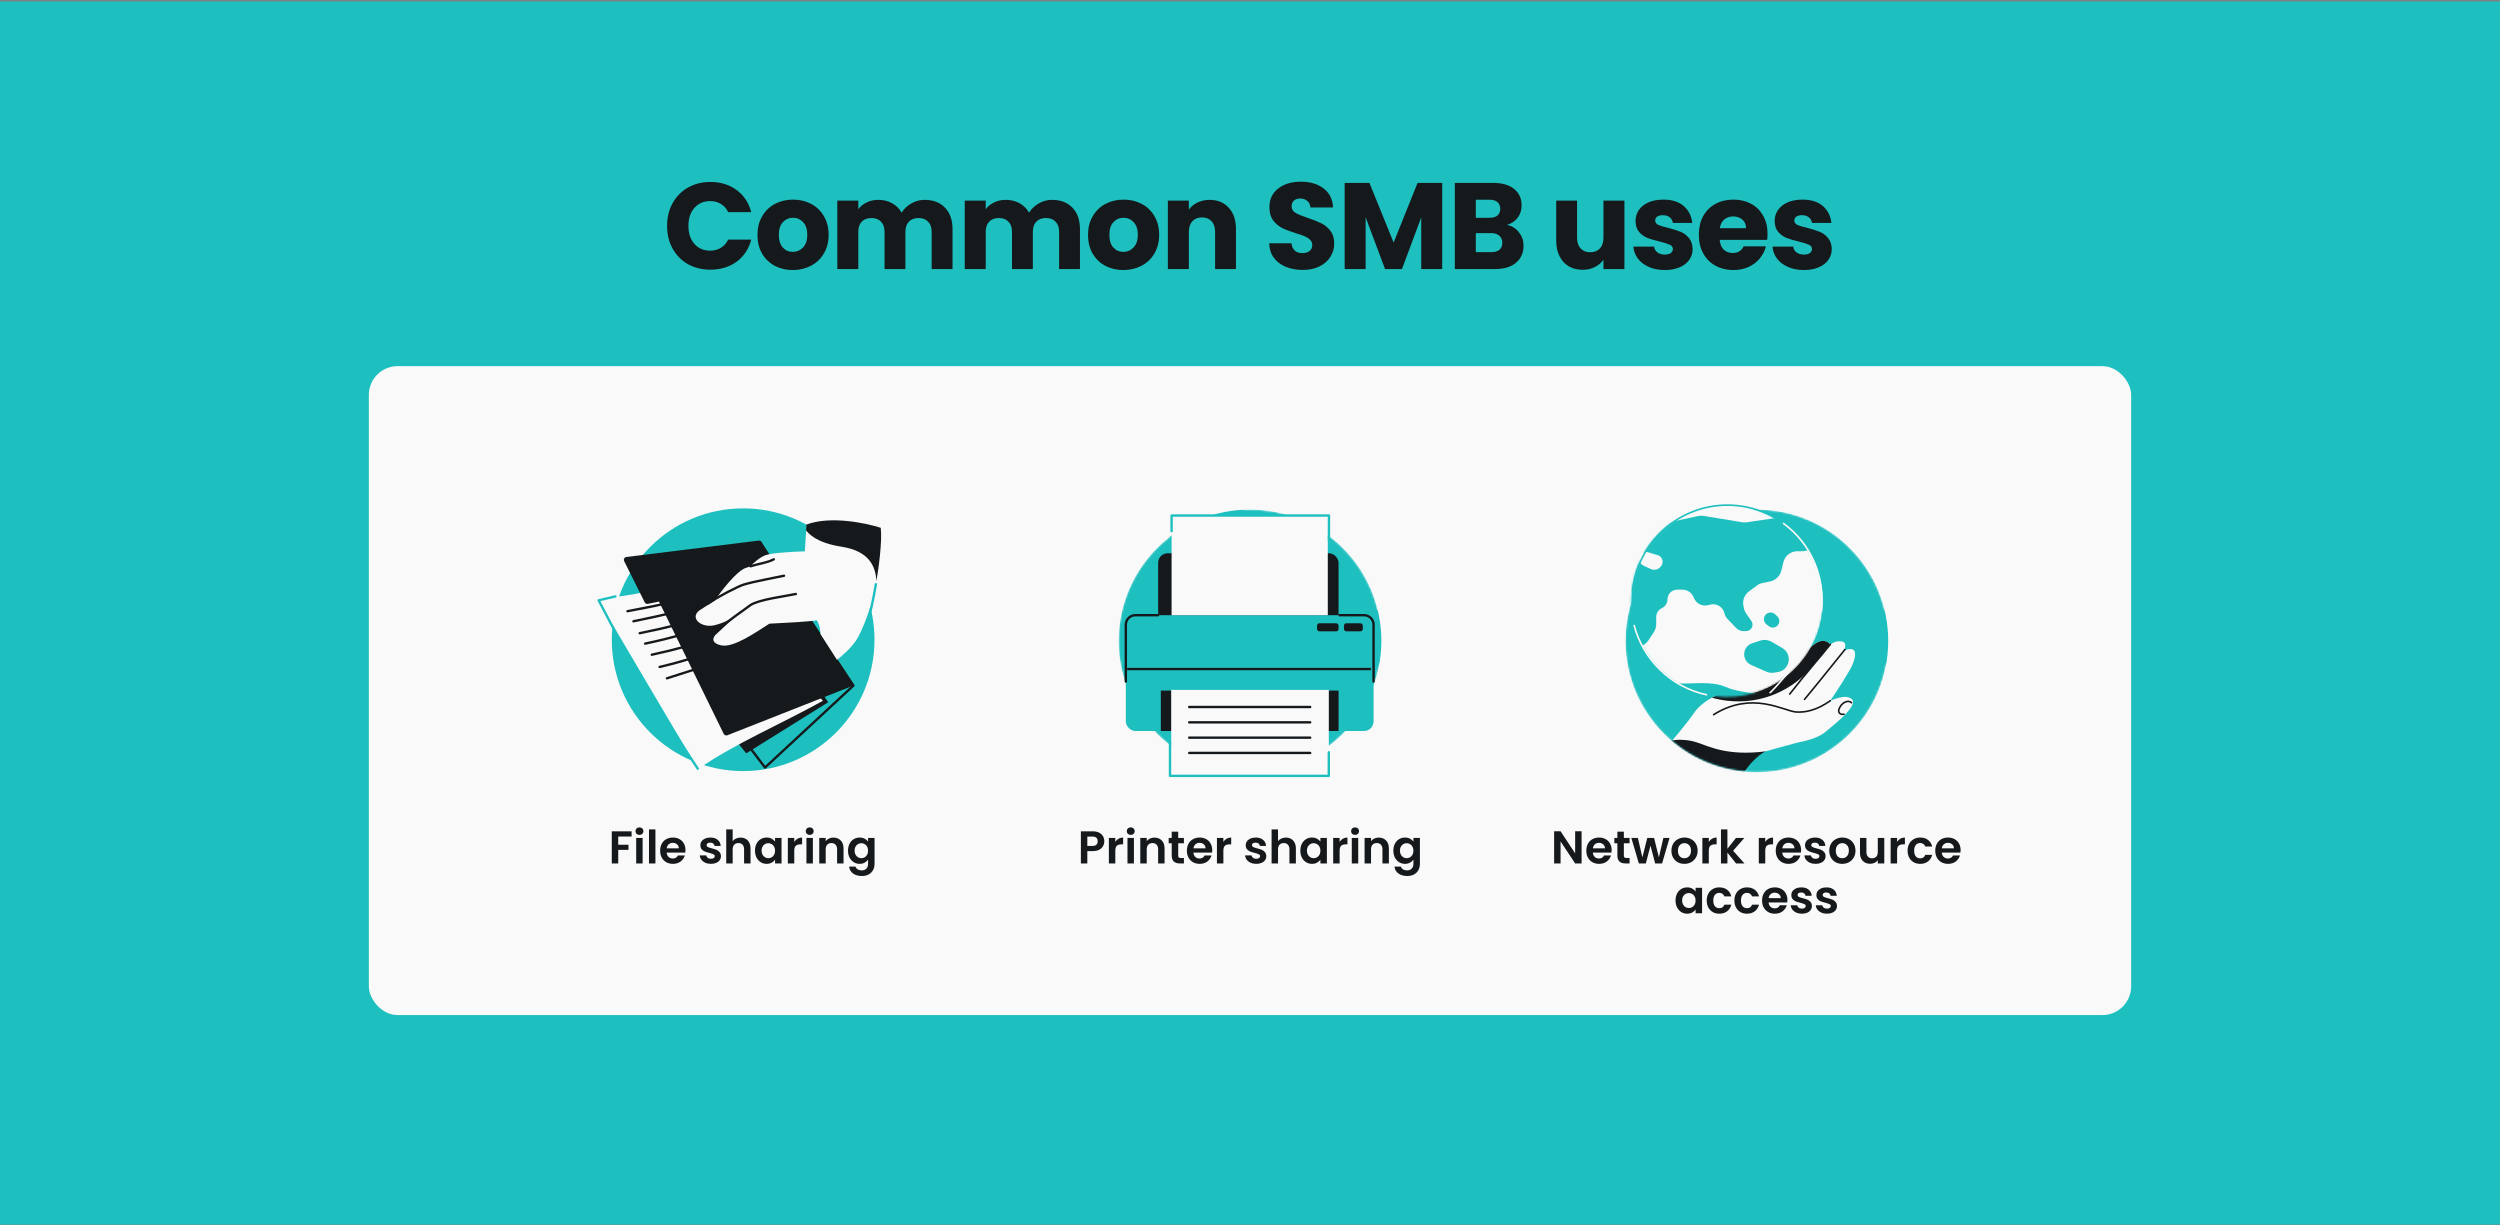<svg width="1304" height="639" viewBox="0 0 1304 639" fill="none" xmlns="http://www.w3.org/2000/svg">
<rect x="0" y="0" width="1304" height="639" fill="#808080" stroke="none"/>
<rect width="1304" height="638" transform="matrix(-1 0 0 -1 1304 638.744)" fill="#1EBFBF"/>
<rect x="192.391" y="190.985" width="919.217" height="338.478" rx="15" fill="#F9F9F9"/>
<path d="M347.947 117.816C347.947 113.378 348.907 109.432 350.827 105.976C352.747 102.477 355.414 99.768 358.827 97.848C362.283 95.885 366.187 94.904 370.539 94.904C375.872 94.904 380.438 96.312 384.235 99.128C388.032 101.944 390.571 105.784 391.851 110.648H379.819C378.923 108.77 377.643 107.341 375.979 106.36C374.358 105.378 372.502 104.888 370.411 104.888C367.04 104.888 364.31 106.061 362.219 108.408C360.128 110.754 359.083 113.89 359.083 117.816C359.083 121.741 360.128 124.877 362.219 127.224C364.31 129.57 367.04 130.744 370.411 130.744C372.502 130.744 374.358 130.253 375.979 129.272C377.643 128.29 378.923 126.861 379.819 124.984H391.851C390.571 129.848 388.032 133.688 384.235 136.504C380.438 139.277 375.872 140.664 370.539 140.664C366.187 140.664 362.283 139.704 358.827 137.784C355.414 135.821 352.747 133.112 350.827 129.656C348.907 126.2 347.947 122.253 347.947 117.816ZM413.529 140.856C410.03 140.856 406.873 140.109 404.057 138.616C401.284 137.122 399.086 134.989 397.465 132.216C395.886 129.442 395.097 126.2 395.097 122.488C395.097 118.818 395.908 115.597 397.529 112.824C399.15 110.008 401.369 107.853 404.185 106.36C407.001 104.866 410.158 104.12 413.657 104.12C417.156 104.12 420.313 104.866 423.129 106.36C425.945 107.853 428.164 110.008 429.785 112.824C431.406 115.597 432.217 118.818 432.217 122.488C432.217 126.157 431.385 129.4 429.721 132.216C428.1 134.989 425.86 137.122 423.001 138.616C420.185 140.109 417.028 140.856 413.529 140.856ZM413.529 131.384C415.62 131.384 417.39 130.616 418.841 129.08C420.334 127.544 421.081 125.346 421.081 122.488C421.081 119.629 420.356 117.432 418.905 115.896C417.497 114.36 415.748 113.592 413.657 113.592C411.524 113.592 409.753 114.36 408.345 115.896C406.937 117.389 406.233 119.586 406.233 122.488C406.233 125.346 406.916 127.544 408.281 129.08C409.689 130.616 411.438 131.384 413.529 131.384ZM482.311 104.248C486.748 104.248 490.268 105.592 492.871 108.28C495.516 110.968 496.839 114.701 496.839 119.48V140.344H485.959V120.952C485.959 118.648 485.34 116.877 484.103 115.64C482.908 114.36 481.244 113.72 479.111 113.72C476.978 113.72 475.292 114.36 474.055 115.64C472.86 116.877 472.263 118.648 472.263 120.952V140.344H461.383V120.952C461.383 118.648 460.764 116.877 459.527 115.64C458.332 114.36 456.668 113.72 454.535 113.72C452.402 113.72 450.716 114.36 449.479 115.64C448.284 116.877 447.687 118.648 447.687 120.952V140.344H436.743V104.632H447.687V109.112C448.796 107.618 450.247 106.445 452.039 105.592C453.831 104.696 455.858 104.248 458.119 104.248C460.807 104.248 463.196 104.824 465.287 105.976C467.42 107.128 469.084 108.77 470.279 110.904C471.516 108.941 473.202 107.341 475.335 106.104C477.468 104.866 479.794 104.248 482.311 104.248ZM548.781 104.248C553.218 104.248 556.738 105.592 559.341 108.28C561.986 110.968 563.309 114.701 563.309 119.48V140.344H552.429V120.952C552.429 118.648 551.81 116.877 550.573 115.64C549.378 114.36 547.714 113.72 545.581 113.72C543.448 113.72 541.762 114.36 540.525 115.64C539.33 116.877 538.733 118.648 538.733 120.952V140.344H527.853V120.952C527.853 118.648 527.234 116.877 525.997 115.64C524.802 114.36 523.138 113.72 521.005 113.72C518.872 113.72 517.186 114.36 515.949 115.64C514.754 116.877 514.157 118.648 514.157 120.952V140.344H503.213V104.632H514.157V109.112C515.266 107.618 516.717 106.445 518.509 105.592C520.301 104.696 522.328 104.248 524.589 104.248C527.277 104.248 529.666 104.824 531.757 105.976C533.89 107.128 535.554 108.77 536.749 110.904C537.986 108.941 539.672 107.341 541.805 106.104C543.938 104.866 546.264 104.248 548.781 104.248ZM585.939 140.856C582.44 140.856 579.283 140.109 576.467 138.616C573.694 137.122 571.496 134.989 569.875 132.216C568.296 129.442 567.507 126.2 567.507 122.488C567.507 118.818 568.318 115.597 569.939 112.824C571.56 110.008 573.779 107.853 576.595 106.36C579.411 104.866 582.568 104.12 586.067 104.12C589.566 104.12 592.723 104.866 595.539 106.36C598.355 107.853 600.574 110.008 602.195 112.824C603.816 115.597 604.627 118.818 604.627 122.488C604.627 126.157 603.795 129.4 602.131 132.216C600.51 134.989 598.27 137.122 595.411 138.616C592.595 140.109 589.438 140.856 585.939 140.856ZM585.939 131.384C588.03 131.384 589.8 130.616 591.251 129.08C592.744 127.544 593.491 125.346 593.491 122.488C593.491 119.629 592.766 117.432 591.315 115.896C589.907 114.36 588.158 113.592 586.067 113.592C583.934 113.592 582.163 114.36 580.755 115.896C579.347 117.389 578.643 119.586 578.643 122.488C578.643 125.346 579.326 127.544 580.691 129.08C582.099 130.616 583.848 131.384 585.939 131.384ZM630.913 104.248C635.094 104.248 638.422 105.613 640.897 108.344C643.414 111.032 644.673 114.744 644.673 119.48V140.344H633.793V120.952C633.793 118.562 633.174 116.706 631.937 115.384C630.7 114.061 629.036 113.4 626.945 113.4C624.854 113.4 623.19 114.061 621.953 115.384C620.716 116.706 620.097 118.562 620.097 120.952V140.344H609.153V104.632H620.097V109.368C621.206 107.789 622.7 106.552 624.577 105.656C626.454 104.717 628.566 104.248 630.913 104.248ZM679.537 140.792C676.251 140.792 673.307 140.258 670.705 139.192C668.102 138.125 666.011 136.546 664.433 134.456C662.897 132.365 662.086 129.848 662.001 126.904H673.649C673.819 128.568 674.395 129.848 675.377 130.744C676.358 131.597 677.638 132.024 679.217 132.024C680.838 132.024 682.118 131.661 683.057 130.936C683.995 130.168 684.465 129.122 684.465 127.8C684.465 126.69 684.081 125.773 683.313 125.048C682.587 124.322 681.67 123.725 680.561 123.256C679.494 122.786 677.958 122.253 675.953 121.656C673.051 120.76 670.683 119.864 668.849 118.968C667.014 118.072 665.435 116.749 664.113 115C662.79 113.25 662.129 110.968 662.129 108.152C662.129 103.97 663.643 100.706 666.673 98.36C669.702 95.97 673.649 94.776 678.513 94.776C683.462 94.776 687.451 95.97 690.481 98.36C693.51 100.706 695.131 103.992 695.345 108.216H683.505C683.419 106.765 682.886 105.634 681.905 104.824C680.923 103.97 679.665 103.544 678.128 103.544C676.806 103.544 675.739 103.906 674.929 104.632C674.118 105.314 673.713 106.317 673.713 107.64C673.713 109.09 674.395 110.221 675.76 111.032C677.126 111.842 679.259 112.717 682.161 113.656C685.062 114.637 687.409 115.576 689.201 116.472C691.035 117.368 692.614 118.669 693.937 120.376C695.259 122.082 695.921 124.28 695.921 126.968C695.921 129.528 695.259 131.853 693.937 133.944C692.657 136.034 690.779 137.698 688.305 138.936C685.83 140.173 682.907 140.792 679.537 140.792ZM752.256 95.416V140.344H741.312V113.4L731.264 140.344H722.432L712.32 113.336V140.344H701.376V95.416H714.304L726.912 126.52L739.392 95.416H752.256ZM786.046 117.304C788.648 117.858 790.739 119.16 792.318 121.208C793.896 123.213 794.686 125.517 794.686 128.12C794.686 131.874 793.363 134.861 790.718 137.08C788.115 139.256 784.467 140.344 779.774 140.344H758.846V95.416H779.07C783.635 95.416 787.198 96.461 789.758 98.552C792.36 100.642 793.662 103.48 793.662 107.064C793.662 109.709 792.958 111.906 791.55 113.656C790.184 115.405 788.35 116.621 786.046 117.304ZM769.79 113.592H776.958C778.75 113.592 780.115 113.208 781.054 112.44C782.035 111.629 782.526 110.456 782.526 108.92C782.526 107.384 782.035 106.21 781.054 105.4C780.115 104.589 778.75 104.184 776.958 104.184H769.79V113.592ZM777.854 131.512C779.688 131.512 781.096 131.106 782.078 130.296C783.102 129.442 783.614 128.226 783.614 126.648C783.614 125.069 783.08 123.832 782.014 122.936C780.99 122.04 779.56 121.592 777.726 121.592H769.79V131.512H777.854ZM847.3 104.632V140.344H836.356V135.48C835.246 137.058 833.732 138.338 831.812 139.32C829.934 140.258 827.844 140.728 825.54 140.728C822.809 140.728 820.398 140.13 818.308 138.936C816.217 137.698 814.596 135.928 813.444 133.624C812.292 131.32 811.716 128.61 811.716 125.496V104.632H822.596V124.024C822.596 126.413 823.214 128.269 824.452 129.592C825.689 130.914 827.353 131.576 829.444 131.576C831.577 131.576 833.262 130.914 834.5 129.592C835.737 128.269 836.356 126.413 836.356 124.024V104.632H847.3ZM868.409 140.856C865.294 140.856 862.521 140.322 860.089 139.256C857.657 138.189 855.737 136.738 854.329 134.904C852.921 133.026 852.131 130.936 851.961 128.632H862.777C862.905 129.869 863.481 130.872 864.505 131.64C865.529 132.408 866.787 132.792 868.281 132.792C869.646 132.792 870.691 132.536 871.417 132.024C872.185 131.469 872.569 130.765 872.569 129.912C872.569 128.888 872.035 128.141 870.969 127.672C869.902 127.16 868.174 126.605 865.785 126.008C863.225 125.41 861.091 124.792 859.385 124.152C857.678 123.469 856.206 122.424 854.969 121.016C853.731 119.565 853.113 117.624 853.113 115.192C853.113 113.144 853.667 111.288 854.777 109.624C855.929 107.917 857.593 106.573 859.769 105.592C861.987 104.61 864.611 104.12 867.641 104.12C872.121 104.12 875.641 105.229 878.201 107.448C880.803 109.666 882.297 112.61 882.681 116.28H872.569C872.398 115.042 871.843 114.061 870.905 113.336C870.009 112.61 868.814 112.248 867.321 112.248C866.041 112.248 865.059 112.504 864.377 113.016C863.694 113.485 863.353 114.146 863.353 115C863.353 116.024 863.886 116.792 864.953 117.304C866.062 117.816 867.769 118.328 870.073 118.84C872.718 119.522 874.873 120.205 876.537 120.888C878.201 121.528 879.651 122.594 880.889 124.088C882.169 125.538 882.83 127.501 882.873 129.976C882.873 132.066 882.275 133.944 881.081 135.608C879.929 137.229 878.243 138.509 876.025 139.448C873.849 140.386 871.31 140.856 868.409 140.856ZM921.952 121.912C921.952 122.936 921.888 124.002 921.76 125.112H896.992C897.163 127.33 897.867 129.037 899.104 130.232C900.384 131.384 901.941 131.96 903.776 131.96C906.507 131.96 908.405 130.808 909.472 128.504H921.12C920.523 130.85 919.435 132.962 917.856 134.84C916.32 136.717 914.379 138.189 912.032 139.256C909.685 140.322 907.061 140.856 904.16 140.856C900.661 140.856 897.547 140.109 894.816 138.616C892.085 137.122 889.952 134.989 888.416 132.216C886.88 129.442 886.112 126.2 886.112 122.488C886.112 118.776 886.859 115.533 888.352 112.76C889.888 109.986 892.021 107.853 894.752 106.36C897.483 104.866 900.619 104.12 904.16 104.12C907.616 104.12 910.688 104.845 913.376 106.296C916.064 107.746 918.155 109.816 919.648 112.504C921.184 115.192 921.952 118.328 921.952 121.912ZM910.752 119.032C910.752 117.154 910.112 115.661 908.832 114.552C907.552 113.442 905.952 112.888 904.032 112.888C902.197 112.888 900.64 113.421 899.36 114.488C898.123 115.554 897.355 117.069 897.056 119.032H910.752ZM940.974 140.856C937.859 140.856 935.086 140.322 932.654 139.256C930.222 138.189 928.302 136.738 926.894 134.904C925.486 133.026 924.696 130.936 924.526 128.632H935.342C935.47 129.869 936.046 130.872 937.07 131.64C938.094 132.408 939.352 132.792 940.846 132.792C942.211 132.792 943.256 132.536 943.982 132.024C944.75 131.469 945.134 130.765 945.134 129.912C945.134 128.888 944.6 128.141 943.534 127.672C942.467 127.16 940.739 126.605 938.35 126.008C935.79 125.41 933.656 124.792 931.95 124.152C930.243 123.469 928.771 122.424 927.534 121.016C926.296 119.565 925.678 117.624 925.678 115.192C925.678 113.144 926.232 111.288 927.342 109.624C928.494 107.917 930.158 106.573 932.334 105.592C934.552 104.61 937.176 104.12 940.206 104.12C944.686 104.12 948.206 105.229 950.766 107.448C953.368 109.666 954.862 112.61 955.246 116.28H945.134C944.963 115.042 944.408 114.061 943.47 113.336C942.574 112.61 941.379 112.248 939.886 112.248C938.606 112.248 937.624 112.504 936.942 113.016C936.259 113.485 935.918 114.146 935.918 115C935.918 116.024 936.451 116.792 937.518 117.304C938.627 117.816 940.334 118.328 942.638 118.84C945.283 119.522 947.438 120.205 949.102 120.888C950.766 121.528 952.216 122.594 953.454 124.088C954.734 125.538 955.395 127.501 955.438 129.976C955.438 132.066 954.84 133.944 953.646 135.608C952.494 137.229 950.808 138.509 948.59 139.448C946.414 140.386 943.875 140.856 940.974 140.856Z" fill="#16191C"/>
<path d="M329.451 433.619V436.331H322.467V440.627H327.819V443.291H322.467V450.371H319.107V433.619H329.451ZM333.538 435.491C332.946 435.491 332.45 435.307 332.05 434.939C331.666 434.555 331.474 434.083 331.474 433.523C331.474 432.963 331.666 432.499 332.05 432.131C332.45 431.747 332.946 431.555 333.538 431.555C334.13 431.555 334.618 431.747 335.002 432.131C335.402 432.499 335.602 432.963 335.602 433.523C335.602 434.083 335.402 434.555 335.002 434.939C334.618 435.307 334.13 435.491 333.538 435.491ZM335.194 437.075V450.371H331.834V437.075H335.194ZM341.873 432.611V450.371H338.513V432.611H341.873ZM357.553 443.435C357.553 443.915 357.521 444.347 357.457 444.731H347.737C347.817 445.691 348.153 446.443 348.745 446.987C349.337 447.531 350.065 447.803 350.929 447.803C352.177 447.803 353.065 447.267 353.593 446.195H357.217C356.833 447.475 356.097 448.531 355.009 449.363C353.921 450.179 352.585 450.587 351.001 450.587C349.721 450.587 348.569 450.307 347.545 449.747C346.537 449.171 345.745 448.363 345.169 447.323C344.609 446.283 344.329 445.083 344.329 443.723C344.329 442.347 344.609 441.139 345.169 440.099C345.729 439.059 346.513 438.259 347.521 437.699C348.529 437.139 349.689 436.859 351.001 436.859C352.265 436.859 353.393 437.131 354.385 437.675C355.393 438.219 356.169 438.995 356.713 440.003C357.273 440.995 357.553 442.139 357.553 443.435ZM354.073 442.475C354.057 441.611 353.745 440.923 353.137 440.411C352.529 439.883 351.785 439.619 350.905 439.619C350.073 439.619 349.369 439.875 348.793 440.387C348.233 440.883 347.889 441.579 347.761 442.475H354.073ZM370.812 450.587C369.724 450.587 368.748 450.395 367.884 450.011C367.02 449.611 366.332 449.075 365.82 448.403C365.324 447.731 365.052 446.987 365.004 446.171H368.388C368.452 446.683 368.7 447.107 369.132 447.443C369.58 447.779 370.132 447.947 370.788 447.947C371.428 447.947 371.924 447.819 372.276 447.563C372.644 447.307 372.828 446.979 372.828 446.579C372.828 446.147 372.604 445.827 372.156 445.619C371.724 445.395 371.028 445.155 370.068 444.899C369.076 444.659 368.26 444.411 367.62 444.155C366.996 443.899 366.452 443.507 365.988 442.979C365.54 442.451 365.316 441.739 365.316 440.843C365.316 440.107 365.524 439.435 365.94 438.827C366.372 438.219 366.98 437.739 367.764 437.387C368.564 437.035 369.5 436.859 370.572 436.859C372.156 436.859 373.42 437.259 374.364 438.059C375.308 438.843 375.828 439.907 375.924 441.251H372.708C372.66 440.723 372.436 440.307 372.036 440.003C371.652 439.683 371.132 439.523 370.476 439.523C369.868 439.523 369.396 439.635 369.06 439.859C368.74 440.083 368.58 440.395 368.58 440.795C368.58 441.243 368.804 441.587 369.252 441.827C369.7 442.051 370.396 442.283 371.34 442.523C372.3 442.763 373.092 443.011 373.716 443.267C374.34 443.523 374.876 443.923 375.324 444.467C375.788 444.995 376.028 445.699 376.044 446.579C376.044 447.347 375.828 448.035 375.396 448.643C374.98 449.251 374.372 449.731 373.572 450.083C372.788 450.419 371.868 450.587 370.812 450.587ZM386.29 436.883C387.298 436.883 388.194 437.107 388.978 437.555C389.762 437.987 390.37 438.635 390.802 439.499C391.25 440.347 391.474 441.371 391.474 442.571V450.371H388.114V443.027C388.114 441.971 387.85 441.163 387.322 440.603C386.794 440.027 386.074 439.739 385.162 439.739C384.234 439.739 383.498 440.027 382.954 440.603C382.426 441.163 382.162 441.971 382.162 443.027V450.371H378.802V432.611H382.162V438.731C382.594 438.155 383.17 437.707 383.89 437.387C384.61 437.051 385.41 436.883 386.29 436.883ZM393.805 443.675C393.805 442.331 394.069 441.139 394.597 440.099C395.141 439.059 395.869 438.259 396.781 437.699C397.709 437.139 398.741 436.859 399.877 436.859C400.869 436.859 401.733 437.059 402.469 437.459C403.221 437.859 403.821 438.363 404.269 438.971V437.075H407.653V450.371H404.269V448.427C403.837 449.051 403.237 449.571 402.469 449.987C401.717 450.387 400.845 450.587 399.853 450.587C398.733 450.587 397.709 450.299 396.781 449.723C395.869 449.147 395.141 448.339 394.597 447.299C394.069 446.243 393.805 445.035 393.805 443.675ZM404.269 443.723C404.269 442.907 404.109 442.211 403.789 441.635C403.469 441.043 403.037 440.595 402.493 440.291C401.949 439.971 401.365 439.811 400.741 439.811C400.117 439.811 399.541 439.963 399.013 440.267C398.485 440.571 398.053 441.019 397.717 441.611C397.397 442.187 397.237 442.875 397.237 443.675C397.237 444.475 397.397 445.179 397.717 445.787C398.053 446.379 398.485 446.835 399.013 447.155C399.557 447.475 400.133 447.635 400.741 447.635C401.365 447.635 401.949 447.483 402.493 447.179C403.037 446.859 403.469 446.411 403.789 445.835C404.109 445.243 404.269 444.539 404.269 443.723ZM414.295 439.139C414.727 438.435 415.287 437.883 415.975 437.483C416.679 437.083 417.479 436.883 418.375 436.883V440.411H417.487C416.431 440.411 415.631 440.659 415.087 441.155C414.559 441.651 414.295 442.515 414.295 443.747V450.371H410.935V437.075H414.295V439.139ZM422.342 435.491C421.75 435.491 421.254 435.307 420.854 434.939C420.47 434.555 420.278 434.083 420.278 433.523C420.278 432.963 420.47 432.499 420.854 432.131C421.254 431.747 421.75 431.555 422.342 431.555C422.934 431.555 423.422 431.747 423.806 432.131C424.206 432.499 424.406 432.963 424.406 433.523C424.406 434.083 424.206 434.555 423.806 434.939C423.422 435.307 422.934 435.491 422.342 435.491ZM423.998 437.075V450.371H420.638V437.075H423.998ZM434.686 436.883C436.27 436.883 437.55 437.387 438.526 438.395C439.502 439.387 439.99 440.779 439.99 442.571V450.371H436.63V443.027C436.63 441.971 436.366 441.163 435.838 440.603C435.31 440.027 434.59 439.739 433.678 439.739C432.75 439.739 432.014 440.027 431.47 440.603C430.942 441.163 430.678 441.971 430.678 443.027V450.371H427.318V437.075H430.678V438.731C431.126 438.155 431.694 437.707 432.382 437.387C433.086 437.051 433.854 436.883 434.686 436.883ZM448.393 436.859C449.385 436.859 450.257 437.059 451.009 437.459C451.761 437.843 452.353 438.347 452.785 438.971V437.075H456.169V450.467C456.169 451.699 455.921 452.795 455.425 453.755C454.929 454.731 454.185 455.499 453.193 456.059C452.201 456.635 451.001 456.923 449.593 456.923C447.705 456.923 446.153 456.483 444.937 455.603C443.737 454.723 443.057 453.523 442.897 452.003H446.233C446.409 452.611 446.785 453.091 447.361 453.443C447.953 453.811 448.665 453.995 449.497 453.995C450.473 453.995 451.265 453.699 451.873 453.107C452.481 452.531 452.785 451.651 452.785 450.467V448.403C452.353 449.027 451.753 449.547 450.985 449.963C450.233 450.379 449.369 450.587 448.393 450.587C447.273 450.587 446.249 450.299 445.321 449.723C444.393 449.147 443.657 448.339 443.113 447.299C442.585 446.243 442.321 445.035 442.321 443.675C442.321 442.331 442.585 441.139 443.113 440.099C443.657 439.059 444.385 438.259 445.297 437.699C446.225 437.139 447.257 436.859 448.393 436.859ZM452.785 443.723C452.785 442.907 452.625 442.211 452.305 441.635C451.985 441.043 451.553 440.595 451.009 440.291C450.465 439.971 449.881 439.811 449.257 439.811C448.633 439.811 448.057 439.963 447.529 440.267C447.001 440.571 446.569 441.019 446.233 441.611C445.913 442.187 445.753 442.875 445.753 443.675C445.753 444.475 445.913 445.179 446.233 445.787C446.569 446.379 447.001 446.835 447.529 447.155C448.073 447.475 448.649 447.635 449.257 447.635C449.881 447.635 450.465 447.483 451.009 447.179C451.553 446.859 451.985 446.411 452.305 445.835C452.625 445.243 452.785 444.539 452.785 443.723Z" fill="#16191C"/>
<path d="M576.002 438.803C576.002 439.699 575.786 440.539 575.354 441.323C574.938 442.107 574.274 442.739 573.362 443.219C572.466 443.699 571.33 443.939 569.954 443.939H567.146V450.371H563.786V433.619H569.954C571.25 433.619 572.354 433.843 573.266 434.291C574.178 434.739 574.858 435.355 575.306 436.139C575.77 436.923 576.002 437.811 576.002 438.803ZM569.81 441.227C570.738 441.227 571.426 441.019 571.874 440.603C572.322 440.171 572.546 439.571 572.546 438.803C572.546 437.171 571.634 436.355 569.81 436.355H567.146V441.227H569.81ZM581.748 439.139C582.18 438.435 582.74 437.883 583.428 437.483C584.132 437.083 584.932 436.883 585.828 436.883V440.411H584.94C583.884 440.411 583.084 440.659 582.54 441.155C582.012 441.651 581.748 442.515 581.748 443.747V450.371H578.388V437.075H581.748V439.139ZM589.795 435.491C589.203 435.491 588.707 435.307 588.307 434.939C587.923 434.555 587.731 434.083 587.731 433.523C587.731 432.963 587.923 432.499 588.307 432.131C588.707 431.747 589.203 431.555 589.795 431.555C590.387 431.555 590.875 431.747 591.259 432.131C591.659 432.499 591.859 432.963 591.859 433.523C591.859 434.083 591.659 434.555 591.259 434.939C590.875 435.307 590.387 435.491 589.795 435.491ZM591.451 437.075V450.371H588.091V437.075H591.451ZM602.138 436.883C603.722 436.883 605.002 437.387 605.978 438.395C606.954 439.387 607.442 440.779 607.442 442.571V450.371H604.082V443.027C604.082 441.971 603.818 441.163 603.29 440.603C602.762 440.027 602.042 439.739 601.13 439.739C600.202 439.739 599.466 440.027 598.922 440.603C598.394 441.163 598.13 441.971 598.13 443.027V450.371H594.77V437.075H598.13V438.731C598.578 438.155 599.146 437.707 599.834 437.387C600.538 437.051 601.306 436.883 602.138 436.883ZM614.55 439.835V446.267C614.55 446.715 614.654 447.043 614.862 447.251C615.086 447.443 615.454 447.539 615.966 447.539H617.526V450.371H615.414C612.582 450.371 611.166 448.995 611.166 446.243V439.835H609.582V437.075H611.166V433.787H614.55V437.075H617.526V439.835H614.55ZM632.302 443.435C632.302 443.915 632.27 444.347 632.206 444.731H622.486C622.566 445.691 622.902 446.443 623.494 446.987C624.086 447.531 624.814 447.803 625.678 447.803C626.926 447.803 627.814 447.267 628.342 446.195H631.966C631.582 447.475 630.846 448.531 629.758 449.363C628.67 450.179 627.334 450.587 625.75 450.587C624.47 450.587 623.318 450.307 622.294 449.747C621.286 449.171 620.494 448.363 619.918 447.323C619.358 446.283 619.078 445.083 619.078 443.723C619.078 442.347 619.358 441.139 619.918 440.099C620.478 439.059 621.262 438.259 622.27 437.699C623.278 437.139 624.438 436.859 625.75 436.859C627.014 436.859 628.142 437.131 629.134 437.675C630.142 438.219 630.918 438.995 631.462 440.003C632.022 440.995 632.302 442.139 632.302 443.435ZM628.822 442.475C628.806 441.611 628.494 440.923 627.886 440.411C627.278 439.883 626.534 439.619 625.654 439.619C624.822 439.619 624.118 439.875 623.542 440.387C622.982 440.883 622.638 441.579 622.51 442.475H628.822ZM638.115 439.139C638.547 438.435 639.107 437.883 639.795 437.483C640.499 437.083 641.299 436.883 642.195 436.883V440.411H641.307C640.251 440.411 639.451 440.659 638.907 441.155C638.379 441.651 638.115 442.515 638.115 443.747V450.371H634.755V437.075H638.115V439.139ZM655.265 450.587C654.177 450.587 653.201 450.395 652.337 450.011C651.473 449.611 650.785 449.075 650.273 448.403C649.777 447.731 649.505 446.987 649.457 446.171H652.841C652.905 446.683 653.153 447.107 653.585 447.443C654.033 447.779 654.585 447.947 655.241 447.947C655.881 447.947 656.377 447.819 656.729 447.563C657.097 447.307 657.281 446.979 657.281 446.579C657.281 446.147 657.057 445.827 656.609 445.619C656.177 445.395 655.481 445.155 654.521 444.899C653.529 444.659 652.713 444.411 652.073 444.155C651.449 443.899 650.905 443.507 650.441 442.979C649.993 442.451 649.769 441.739 649.769 440.843C649.769 440.107 649.977 439.435 650.393 438.827C650.825 438.219 651.433 437.739 652.217 437.387C653.017 437.035 653.953 436.859 655.025 436.859C656.609 436.859 657.873 437.259 658.817 438.059C659.761 438.843 660.281 439.907 660.377 441.251H657.161C657.113 440.723 656.889 440.307 656.489 440.003C656.105 439.683 655.585 439.523 654.929 439.523C654.321 439.523 653.849 439.635 653.513 439.859C653.193 440.083 653.033 440.395 653.033 440.795C653.033 441.243 653.257 441.587 653.705 441.827C654.153 442.051 654.849 442.283 655.793 442.523C656.753 442.763 657.545 443.011 658.169 443.267C658.793 443.523 659.329 443.923 659.777 444.467C660.241 444.995 660.481 445.699 660.497 446.579C660.497 447.347 660.281 448.035 659.849 448.643C659.433 449.251 658.825 449.731 658.025 450.083C657.241 450.419 656.321 450.587 655.265 450.587ZM670.743 436.883C671.751 436.883 672.647 437.107 673.431 437.555C674.215 437.987 674.823 438.635 675.255 439.499C675.703 440.347 675.927 441.371 675.927 442.571V450.371H672.567V443.027C672.567 441.971 672.303 441.163 671.775 440.603C671.247 440.027 670.527 439.739 669.615 439.739C668.687 439.739 667.951 440.027 667.407 440.603C666.879 441.163 666.615 441.971 666.615 443.027V450.371H663.255V432.611H666.615V438.731C667.047 438.155 667.623 437.707 668.343 437.387C669.063 437.051 669.863 436.883 670.743 436.883ZM678.258 443.675C678.258 442.331 678.522 441.139 679.05 440.099C679.594 439.059 680.322 438.259 681.234 437.699C682.162 437.139 683.194 436.859 684.33 436.859C685.322 436.859 686.186 437.059 686.922 437.459C687.674 437.859 688.274 438.363 688.722 438.971V437.075H692.106V450.371H688.722V448.427C688.29 449.051 687.69 449.571 686.922 449.987C686.17 450.387 685.298 450.587 684.306 450.587C683.186 450.587 682.162 450.299 681.234 449.723C680.322 449.147 679.594 448.339 679.05 447.299C678.522 446.243 678.258 445.035 678.258 443.675ZM688.722 443.723C688.722 442.907 688.562 442.211 688.242 441.635C687.922 441.043 687.49 440.595 686.946 440.291C686.402 439.971 685.818 439.811 685.194 439.811C684.57 439.811 683.994 439.963 683.466 440.267C682.938 440.571 682.506 441.019 682.17 441.611C681.85 442.187 681.69 442.875 681.69 443.675C681.69 444.475 681.85 445.179 682.17 445.787C682.506 446.379 682.938 446.835 683.466 447.155C684.01 447.475 684.586 447.635 685.194 447.635C685.818 447.635 686.402 447.483 686.946 447.179C687.49 446.859 687.922 446.411 688.242 445.835C688.562 445.243 688.722 444.539 688.722 443.723ZM698.748 439.139C699.18 438.435 699.74 437.883 700.428 437.483C701.132 437.083 701.932 436.883 702.828 436.883V440.411H701.94C700.884 440.411 700.084 440.659 699.54 441.155C699.012 441.651 698.748 442.515 698.748 443.747V450.371H695.388V437.075H698.748V439.139ZM706.795 435.491C706.203 435.491 705.707 435.307 705.307 434.939C704.923 434.555 704.731 434.083 704.731 433.523C704.731 432.963 704.923 432.499 705.307 432.131C705.707 431.747 706.203 431.555 706.795 431.555C707.387 431.555 707.875 431.747 708.259 432.131C708.659 432.499 708.859 432.963 708.859 433.523C708.859 434.083 708.659 434.555 708.259 434.939C707.875 435.307 707.387 435.491 706.795 435.491ZM708.451 437.075V450.371H705.091V437.075H708.451ZM719.138 436.883C720.722 436.883 722.002 437.387 722.978 438.395C723.954 439.387 724.442 440.779 724.442 442.571V450.371H721.082V443.027C721.082 441.971 720.818 441.163 720.29 440.603C719.762 440.027 719.042 439.739 718.13 439.739C717.202 439.739 716.466 440.027 715.922 440.603C715.394 441.163 715.13 441.971 715.13 443.027V450.371H711.77V437.075H715.13V438.731C715.578 438.155 716.146 437.707 716.834 437.387C717.538 437.051 718.306 436.883 719.138 436.883ZM732.846 436.859C733.838 436.859 734.71 437.059 735.462 437.459C736.214 437.843 736.806 438.347 737.238 438.971V437.075H740.622V450.467C740.622 451.699 740.374 452.795 739.878 453.755C739.382 454.731 738.638 455.499 737.646 456.059C736.654 456.635 735.454 456.923 734.046 456.923C732.158 456.923 730.606 456.483 729.39 455.603C728.19 454.723 727.51 453.523 727.35 452.003H730.686C730.862 452.611 731.238 453.091 731.814 453.443C732.406 453.811 733.118 453.995 733.95 453.995C734.926 453.995 735.718 453.699 736.326 453.107C736.934 452.531 737.238 451.651 737.238 450.467V448.403C736.806 449.027 736.206 449.547 735.438 449.963C734.686 450.379 733.822 450.587 732.846 450.587C731.726 450.587 730.702 450.299 729.774 449.723C728.846 449.147 728.11 448.339 727.566 447.299C727.038 446.243 726.774 445.035 726.774 443.675C726.774 442.331 727.038 441.139 727.566 440.099C728.11 439.059 728.838 438.259 729.75 437.699C730.678 437.139 731.71 436.859 732.846 436.859ZM737.238 443.723C737.238 442.907 737.078 442.211 736.758 441.635C736.438 441.043 736.006 440.595 735.462 440.291C734.918 439.971 734.334 439.811 733.71 439.811C733.086 439.811 732.51 439.963 731.982 440.267C731.454 440.571 731.022 441.019 730.686 441.611C730.366 442.187 730.206 442.875 730.206 443.675C730.206 444.475 730.366 445.179 730.686 445.787C731.022 446.379 731.454 446.835 731.982 447.155C732.526 447.475 733.102 447.635 733.71 447.635C734.334 447.635 734.918 447.483 735.462 447.179C736.006 446.859 736.438 446.411 736.758 445.835C737.078 445.243 737.238 444.539 737.238 443.723Z" fill="#16191C"/>
<path d="M824.961 450.371H821.601L813.993 438.875V450.371H810.633V433.595H813.993L821.601 445.115V433.595H824.961V450.371ZM840.642 443.435C840.642 443.915 840.61 444.347 840.546 444.731H830.826C830.906 445.691 831.242 446.443 831.834 446.987C832.426 447.531 833.154 447.803 834.018 447.803C835.266 447.803 836.154 447.267 836.682 446.195H840.306C839.922 447.475 839.186 448.531 838.098 449.363C837.01 450.179 835.674 450.587 834.09 450.587C832.81 450.587 831.658 450.307 830.634 449.747C829.626 449.171 828.834 448.363 828.258 447.323C827.698 446.283 827.418 445.083 827.418 443.723C827.418 442.347 827.698 441.139 828.258 440.099C828.818 439.059 829.602 438.259 830.61 437.699C831.618 437.139 832.778 436.859 834.09 436.859C835.354 436.859 836.482 437.131 837.474 437.675C838.482 438.219 839.258 438.995 839.802 440.003C840.362 440.995 840.642 442.139 840.642 443.435ZM837.162 442.475C837.146 441.611 836.834 440.923 836.226 440.411C835.618 439.883 834.874 439.619 833.994 439.619C833.162 439.619 832.458 439.875 831.882 440.387C831.322 440.883 830.978 441.579 830.85 442.475H837.162ZM847.006 439.835V446.267C847.006 446.715 847.11 447.043 847.318 447.251C847.542 447.443 847.91 447.539 848.422 447.539H849.982V450.371H847.87C845.038 450.371 843.622 448.995 843.622 446.243V439.835H842.038V437.075H843.622V433.787H847.006V437.075H849.982V439.835H847.006ZM870.831 437.075L866.943 450.371H863.319L860.895 441.083L858.471 450.371H854.823L850.911 437.075H854.319L856.671 447.203L859.215 437.075H862.767L865.263 447.179L867.615 437.075H870.831ZM878.553 450.587C877.273 450.587 876.121 450.307 875.097 449.747C874.073 449.171 873.265 448.363 872.673 447.323C872.097 446.283 871.809 445.083 871.809 443.723C871.809 442.363 872.105 441.163 872.697 440.123C873.305 439.083 874.129 438.283 875.169 437.723C876.209 437.147 877.369 436.859 878.649 436.859C879.929 436.859 881.089 437.147 882.129 437.723C883.169 438.283 883.985 439.083 884.577 440.123C885.185 441.163 885.489 442.363 885.489 443.723C885.489 445.083 885.177 446.283 884.553 447.323C883.945 448.363 883.113 449.171 882.057 449.747C881.017 450.307 879.849 450.587 878.553 450.587ZM878.553 447.659C879.161 447.659 879.729 447.515 880.257 447.227C880.801 446.923 881.233 446.475 881.553 445.883C881.873 445.291 882.033 444.571 882.033 443.723C882.033 442.459 881.697 441.491 881.025 440.819C880.369 440.131 879.561 439.787 878.601 439.787C877.641 439.787 876.833 440.131 876.177 440.819C875.537 441.491 875.217 442.459 875.217 443.723C875.217 444.987 875.529 445.963 876.153 446.651C876.793 447.323 877.593 447.659 878.553 447.659ZM891.313 439.139C891.745 438.435 892.305 437.883 892.993 437.483C893.697 437.083 894.497 436.883 895.393 436.883V440.411H894.505C893.449 440.411 892.649 440.659 892.105 441.155C891.577 441.651 891.313 442.515 891.313 443.747V450.371H887.953V437.075H891.313V439.139ZM905.529 450.371L901.017 444.707V450.371H897.657V432.611H901.017V442.715L905.481 437.075H909.849L903.993 443.747L909.897 450.371H905.529ZM920.751 439.139C921.183 438.435 921.743 437.883 922.431 437.483C923.135 437.083 923.935 436.883 924.831 436.883V440.411H923.943C922.887 440.411 922.087 440.659 921.543 441.155C921.015 441.651 920.751 442.515 920.751 443.747V450.371H917.391V437.075H920.751V439.139ZM939.454 443.435C939.454 443.915 939.422 444.347 939.358 444.731H929.638C929.718 445.691 930.054 446.443 930.646 446.987C931.238 447.531 931.966 447.803 932.83 447.803C934.078 447.803 934.966 447.267 935.494 446.195H939.118C938.734 447.475 937.998 448.531 936.91 449.363C935.822 450.179 934.486 450.587 932.902 450.587C931.622 450.587 930.47 450.307 929.446 449.747C928.438 449.171 927.646 448.363 927.07 447.323C926.51 446.283 926.23 445.083 926.23 443.723C926.23 442.347 926.51 441.139 927.07 440.099C927.63 439.059 928.414 438.259 929.422 437.699C930.43 437.139 931.59 436.859 932.902 436.859C934.166 436.859 935.294 437.131 936.286 437.675C937.294 438.219 938.07 438.995 938.614 440.003C939.174 440.995 939.454 442.139 939.454 443.435ZM935.974 442.475C935.958 441.611 935.646 440.923 935.038 440.411C934.43 439.883 933.686 439.619 932.806 439.619C931.974 439.619 931.27 439.875 930.694 440.387C930.134 440.883 929.79 441.579 929.662 442.475H935.974ZM946.995 450.587C945.907 450.587 944.931 450.395 944.067 450.011C943.203 449.611 942.515 449.075 942.003 448.403C941.507 447.731 941.235 446.987 941.187 446.171H944.571C944.635 446.683 944.883 447.107 945.315 447.443C945.763 447.779 946.315 447.947 946.971 447.947C947.611 447.947 948.107 447.819 948.459 447.563C948.827 447.307 949.011 446.979 949.011 446.579C949.011 446.147 948.787 445.827 948.339 445.619C947.907 445.395 947.211 445.155 946.251 444.899C945.259 444.659 944.443 444.411 943.803 444.155C943.179 443.899 942.635 443.507 942.171 442.979C941.723 442.451 941.499 441.739 941.499 440.843C941.499 440.107 941.707 439.435 942.123 438.827C942.555 438.219 943.163 437.739 943.947 437.387C944.747 437.035 945.683 436.859 946.755 436.859C948.339 436.859 949.603 437.259 950.547 438.059C951.491 438.843 952.011 439.907 952.107 441.251H948.891C948.843 440.723 948.619 440.307 948.219 440.003C947.835 439.683 947.315 439.523 946.659 439.523C946.051 439.523 945.579 439.635 945.243 439.859C944.923 440.083 944.763 440.395 944.763 440.795C944.763 441.243 944.987 441.587 945.435 441.827C945.883 442.051 946.579 442.283 947.523 442.523C948.483 442.763 949.275 443.011 949.899 443.267C950.523 443.523 951.059 443.923 951.507 444.467C951.971 444.995 952.211 445.699 952.227 446.579C952.227 447.347 952.011 448.035 951.579 448.643C951.163 449.251 950.555 449.731 949.755 450.083C948.971 450.419 948.051 450.587 946.995 450.587ZM960.889 450.587C959.609 450.587 958.457 450.307 957.433 449.747C956.409 449.171 955.601 448.363 955.009 447.323C954.433 446.283 954.145 445.083 954.145 443.723C954.145 442.363 954.441 441.163 955.033 440.123C955.641 439.083 956.465 438.283 957.505 437.723C958.545 437.147 959.705 436.859 960.985 436.859C962.265 436.859 963.425 437.147 964.465 437.723C965.505 438.283 966.321 439.083 966.913 440.123C967.521 441.163 967.825 442.363 967.825 443.723C967.825 445.083 967.513 446.283 966.889 447.323C966.281 448.363 965.449 449.171 964.393 449.747C963.353 450.307 962.185 450.587 960.889 450.587ZM960.889 447.659C961.497 447.659 962.065 447.515 962.593 447.227C963.137 446.923 963.569 446.475 963.889 445.883C964.209 445.291 964.369 444.571 964.369 443.723C964.369 442.459 964.033 441.491 963.361 440.819C962.705 440.131 961.897 439.787 960.937 439.787C959.977 439.787 959.169 440.131 958.513 440.819C957.873 441.491 957.553 442.459 957.553 443.723C957.553 444.987 957.865 445.963 958.489 446.651C959.129 447.323 959.929 447.659 960.889 447.659ZM982.841 437.075V450.371H979.457V448.691C979.025 449.267 978.457 449.723 977.753 450.059C977.065 450.379 976.313 450.539 975.497 450.539C974.457 450.539 973.537 450.323 972.737 449.891C971.937 449.443 971.305 448.795 970.841 447.947C970.393 447.083 970.169 446.059 970.169 444.875V437.075H973.529V444.395C973.529 445.451 973.793 446.267 974.321 446.843C974.849 447.403 975.569 447.683 976.481 447.683C977.409 447.683 978.137 447.403 978.665 446.843C979.193 446.267 979.457 445.451 979.457 444.395V437.075H982.841ZM989.517 439.139C989.949 438.435 990.509 437.883 991.197 437.483C991.901 437.083 992.701 436.883 993.597 436.883V440.411H992.709C991.653 440.411 990.853 440.659 990.309 441.155C989.781 441.651 989.517 442.515 989.517 443.747V450.371H986.157V437.075H989.517V439.139ZM994.996 443.723C994.996 442.347 995.276 441.147 995.836 440.123C996.396 439.083 997.172 438.283 998.164 437.723C999.156 437.147 1000.29 436.859 1001.57 436.859C1003.22 436.859 1004.58 437.275 1005.65 438.107C1006.74 438.923 1007.47 440.075 1007.84 441.563H1004.21C1004.02 440.987 1003.69 440.539 1003.23 440.219C1002.78 439.883 1002.22 439.715 1001.55 439.715C1000.59 439.715 999.828 440.067 999.268 440.771C998.708 441.459 998.428 442.443 998.428 443.723C998.428 444.987 998.708 445.971 999.268 446.675C999.828 447.363 1000.59 447.707 1001.55 447.707C1002.91 447.707 1003.8 447.099 1004.21 445.883H1007.84C1007.47 447.323 1006.74 448.467 1005.65 449.315C1004.56 450.163 1003.2 450.587 1001.57 450.587C1000.29 450.587 999.156 450.307 998.164 449.747C997.172 449.171 996.396 448.371 995.836 447.347C995.276 446.307 994.996 445.099 994.996 443.723ZM1022.66 443.435C1022.66 443.915 1022.63 444.347 1022.56 444.731H1012.84C1012.92 445.691 1013.26 446.443 1013.85 446.987C1014.44 447.531 1015.17 447.803 1016.03 447.803C1017.28 447.803 1018.17 447.267 1018.7 446.195H1022.32C1021.94 447.475 1021.2 448.531 1020.11 449.363C1019.03 450.179 1017.69 450.587 1016.11 450.587C1014.83 450.587 1013.67 450.307 1012.65 449.747C1011.64 449.171 1010.85 448.363 1010.27 447.323C1009.71 446.283 1009.43 445.083 1009.43 443.723C1009.43 442.347 1009.71 441.139 1010.27 440.099C1010.83 439.059 1011.62 438.259 1012.63 437.699C1013.63 437.139 1014.79 436.859 1016.11 436.859C1017.37 436.859 1018.5 437.131 1019.49 437.675C1020.5 438.219 1021.27 438.995 1021.82 440.003C1022.38 440.995 1022.66 442.139 1022.66 443.435ZM1019.18 442.475C1019.16 441.611 1018.85 440.923 1018.24 440.411C1017.63 439.883 1016.89 439.619 1016.01 439.619C1015.18 439.619 1014.47 439.875 1013.9 440.387C1013.34 440.883 1012.99 441.579 1012.87 442.475H1019.18ZM873.953 469.675C873.953 468.331 874.217 467.139 874.745 466.099C875.289 465.059 876.017 464.259 876.929 463.699C877.857 463.139 878.889 462.859 880.025 462.859C881.017 462.859 881.881 463.059 882.617 463.459C883.369 463.859 883.969 464.363 884.417 464.971V463.075H887.801V476.371H884.417V474.427C883.985 475.051 883.385 475.571 882.617 475.987C881.865 476.387 880.993 476.587 880.001 476.587C878.881 476.587 877.857 476.299 876.929 475.723C876.017 475.147 875.289 474.339 874.745 473.299C874.217 472.243 873.953 471.035 873.953 469.675ZM884.417 469.723C884.417 468.907 884.257 468.211 883.937 467.635C883.617 467.043 883.185 466.595 882.641 466.291C882.097 465.971 881.513 465.811 880.889 465.811C880.265 465.811 879.689 465.963 879.161 466.267C878.633 466.571 878.201 467.019 877.865 467.611C877.545 468.187 877.385 468.875 877.385 469.675C877.385 470.475 877.545 471.179 877.865 471.787C878.201 472.379 878.633 472.835 879.161 473.155C879.705 473.475 880.281 473.635 880.889 473.635C881.513 473.635 882.097 473.483 882.641 473.179C883.185 472.859 883.617 472.411 883.937 471.835C884.257 471.243 884.417 470.539 884.417 469.723ZM890.218 469.723C890.218 468.347 890.498 467.147 891.058 466.123C891.618 465.083 892.394 464.283 893.386 463.723C894.378 463.147 895.514 462.859 896.794 462.859C898.442 462.859 899.802 463.275 900.874 464.107C901.962 464.923 902.69 466.075 903.058 467.563H899.434C899.242 466.987 898.914 466.539 898.45 466.219C898.002 465.883 897.442 465.715 896.77 465.715C895.81 465.715 895.05 466.067 894.49 466.771C893.93 467.459 893.65 468.443 893.65 469.723C893.65 470.987 893.93 471.971 894.49 472.675C895.05 473.363 895.81 473.707 896.77 473.707C898.13 473.707 899.018 473.099 899.434 471.883H903.058C902.69 473.323 901.962 474.467 900.874 475.315C899.786 476.163 898.426 476.587 896.794 476.587C895.514 476.587 894.378 476.307 893.386 475.747C892.394 475.171 891.618 474.371 891.058 473.347C890.498 472.307 890.218 471.099 890.218 469.723ZM904.656 469.723C904.656 468.347 904.936 467.147 905.496 466.123C906.056 465.083 906.832 464.283 907.824 463.723C908.816 463.147 909.952 462.859 911.232 462.859C912.88 462.859 914.24 463.275 915.312 464.107C916.4 464.923 917.128 466.075 917.496 467.563H913.872C913.68 466.987 913.352 466.539 912.888 466.219C912.44 465.883 911.88 465.715 911.208 465.715C910.248 465.715 909.488 466.067 908.928 466.771C908.368 467.459 908.088 468.443 908.088 469.723C908.088 470.987 908.368 471.971 908.928 472.675C909.488 473.363 910.248 473.707 911.208 473.707C912.568 473.707 913.456 473.099 913.872 471.883H917.496C917.128 473.323 916.4 474.467 915.312 475.315C914.224 476.163 912.864 476.587 911.232 476.587C909.952 476.587 908.816 476.307 907.824 475.747C906.832 475.171 906.056 474.371 905.496 473.347C904.936 472.307 904.656 471.099 904.656 469.723ZM932.317 469.435C932.317 469.915 932.285 470.347 932.221 470.731H922.501C922.581 471.691 922.917 472.443 923.509 472.987C924.101 473.531 924.829 473.803 925.693 473.803C926.941 473.803 927.829 473.267 928.357 472.195H931.981C931.597 473.475 930.861 474.531 929.773 475.363C928.685 476.179 927.349 476.587 925.765 476.587C924.485 476.587 923.333 476.307 922.309 475.747C921.301 475.171 920.509 474.363 919.933 473.323C919.373 472.283 919.093 471.083 919.093 469.723C919.093 468.347 919.373 467.139 919.933 466.099C920.493 465.059 921.277 464.259 922.285 463.699C923.293 463.139 924.453 462.859 925.765 462.859C927.029 462.859 928.157 463.131 929.149 463.675C930.157 464.219 930.933 464.995 931.477 466.003C932.037 466.995 932.317 468.139 932.317 469.435ZM928.837 468.475C928.821 467.611 928.509 466.923 927.901 466.411C927.293 465.883 926.549 465.619 925.669 465.619C924.837 465.619 924.133 465.875 923.557 466.387C922.997 466.883 922.653 467.579 922.525 468.475H928.837ZM939.858 476.587C938.77 476.587 937.794 476.395 936.93 476.011C936.066 475.611 935.378 475.075 934.866 474.403C934.37 473.731 934.098 472.987 934.05 472.171H937.434C937.498 472.683 937.746 473.107 938.178 473.443C938.626 473.779 939.178 473.947 939.834 473.947C940.474 473.947 940.97 473.819 941.322 473.563C941.69 473.307 941.874 472.979 941.874 472.579C941.874 472.147 941.65 471.827 941.202 471.619C940.77 471.395 940.074 471.155 939.114 470.899C938.122 470.659 937.306 470.411 936.666 470.155C936.042 469.899 935.498 469.507 935.034 468.979C934.586 468.451 934.362 467.739 934.362 466.843C934.362 466.107 934.57 465.435 934.986 464.827C935.418 464.219 936.026 463.739 936.81 463.387C937.61 463.035 938.546 462.859 939.618 462.859C941.202 462.859 942.466 463.259 943.41 464.059C944.354 464.843 944.874 465.907 944.97 467.251H941.754C941.706 466.723 941.482 466.307 941.082 466.003C940.698 465.683 940.178 465.523 939.522 465.523C938.914 465.523 938.442 465.635 938.106 465.859C937.786 466.083 937.626 466.395 937.626 466.795C937.626 467.243 937.85 467.587 938.298 467.827C938.746 468.051 939.442 468.283 940.386 468.523C941.346 468.763 942.138 469.011 942.762 469.267C943.386 469.523 943.922 469.923 944.37 470.467C944.834 470.995 945.074 471.699 945.09 472.579C945.09 473.347 944.874 474.035 944.442 474.643C944.026 475.251 943.418 475.731 942.618 476.083C941.834 476.419 940.914 476.587 939.858 476.587ZM952.936 476.587C951.848 476.587 950.872 476.395 950.008 476.011C949.144 475.611 948.456 475.075 947.944 474.403C947.448 473.731 947.176 472.987 947.128 472.171H950.512C950.576 472.683 950.824 473.107 951.256 473.443C951.704 473.779 952.256 473.947 952.912 473.947C953.552 473.947 954.048 473.819 954.4 473.563C954.768 473.307 954.952 472.979 954.952 472.579C954.952 472.147 954.728 471.827 954.28 471.619C953.848 471.395 953.152 471.155 952.192 470.899C951.2 470.659 950.384 470.411 949.744 470.155C949.12 469.899 948.576 469.507 948.112 468.979C947.664 468.451 947.44 467.739 947.44 466.843C947.44 466.107 947.648 465.435 948.064 464.827C948.496 464.219 949.104 463.739 949.888 463.387C950.688 463.035 951.624 462.859 952.696 462.859C954.28 462.859 955.544 463.259 956.488 464.059C957.432 464.843 957.952 465.907 958.048 467.251H954.832C954.784 466.723 954.56 466.307 954.16 466.003C953.776 465.683 953.256 465.523 952.6 465.523C951.992 465.523 951.52 465.635 951.184 465.859C950.864 466.083 950.704 466.395 950.704 466.795C950.704 467.243 950.928 467.587 951.376 467.827C951.824 468.051 952.52 468.283 953.464 468.523C954.424 468.763 955.216 469.011 955.84 469.267C956.464 469.523 957 469.923 957.448 470.467C957.912 470.995 958.152 471.699 958.168 472.579C958.168 473.347 957.952 474.035 957.52 474.643C957.104 475.251 956.496 475.731 955.696 476.083C954.912 476.419 953.992 476.587 952.936 476.587Z" fill="#16191C"/>
<circle cx="387.623" cy="333.683" r="68.512" fill="#1EBFBF"/>
<path d="M399.036 400.341L336.565 318.036L396.338 283.683L445.142 357.592L399.036 400.341Z" fill="#1EBFBF" stroke="#16191C" stroke-width="1.246" stroke-linecap="round" stroke-linejoin="round"/>
<path d="M432.003 366.283L389.241 392.949L380.325 381.892L427.486 359.661L432.003 366.283Z" fill="#16191C"/>
<path d="M371.937 298.347L429.205 365.54C408.564 377.102 382.722 388.095 364.136 401.169C344.954 369.181 311.637 312.301 311.637 312.301C339.91 309.936 349.721 305.053 371.937 298.347Z" fill="#F9F9F9"/>
<path d="M327.299 318.805C347.686 315.024 355.872 312.937 369.532 309.226L370.934 314.429M372.113 318.805L370.934 314.429M330.407 324.067C348.937 320.289 356.838 318.184 370.934 314.429M333.692 330.275C350.588 326.872 356.889 324.867 368.007 321.288L369.532 326.55C358.107 330.285 351.996 332.411 336.508 335.715M339.969 341.51C355.081 338.226 360.887 336.246 372.113 332.759M344.075 347.895C359.34 344.211 364.355 342.109 374.87 338.376M347.888 353.808L378.683 343.934" stroke="#16191C" stroke-width="1.246" stroke-linecap="round"/>
<path d="M326.733 290.515L395.741 281.968C396.322 281.896 396.892 282.164 397.207 282.657L445.143 357.593L379.401 383.508C378.665 383.799 377.828 383.474 377.48 382.763L343.723 313.779L337.944 314.964C337.27 315.102 336.588 314.77 336.28 314.155L325.561 292.701C325.092 291.763 325.692 290.644 326.733 290.515Z" fill="#16191C"/>
<path d="M427.973 330.749L436.558 344.17C438.951 342.397 444.429 337.678 447.197 332.995C450.658 327.142 462.507 300.002 456.583 274.755C448.488 272.705 429.964 269.836 420.625 274.755L419.804 287.586C414.388 287.724 402.699 288.319 399.274 289.596C396.072 290.79 392.894 293.764 391.455 295.37C390.611 295.632 389.737 295.93 388.833 296.277C383.905 298.169 376.143 308.35 372.878 313.204C369.431 315.53 366.246 317.354 364.9 318.332C359.445 322.293 365.839 327.851 372.878 326.077C378.509 324.658 382.634 322.116 383.612 321.406C379.561 325.248 374.646 329.884 373.64 330.749C372.056 332.108 370.269 335.277 376.104 336.602C382.615 338.08 394.385 329.665 401.327 325.309C410.196 324.883 421.838 324.264 426.08 323.535C427.676 326.137 428.007 329.428 427.973 330.749Z" fill="#F9F9F9"/>
<path d="M438.884 285.156C425.781 283.134 421.92 278.383 420.44 276.674L420.638 273.617C433.104 268.883 451.705 272.828 459.397 275.294C460.265 282.079 458.181 297.484 457.129 303.105C456.735 295.61 453.58 287.423 438.884 285.156Z" fill="#16191C"/>
<path d="M415.111 309.819C409.656 311.002 395.93 312.657 391.455 315.614C390.468 316.266 376.631 326.249 374.306 328.453M408.952 300.3C404.26 301.305 393.232 303.315 387.953 304.912C384.907 305.833 374.696 311.138 369.258 314.809M403.614 291.726C400.262 293.542 396.354 293.852 391.455 295.372" stroke="#16191C" stroke-width="1.246" stroke-linecap="round" stroke-linejoin="round"/>
<path d="M320.338 328.529L312.26 313.129L320.994 311.079M453.629 320.678C453.629 320.678 455.819 311.542 456.853 304.732M353.202 384.608L363.955 400.949" stroke="#1EBFBF" stroke-width="1.246" stroke-linecap="round" stroke-linejoin="round"/>
<mask id="mask0_206_427" style="mask-type:alpha" maskUnits="userSpaceOnUse" x="583" y="258" width="148" height="145">
<path fill-rule="evenodd" clip-rule="evenodd" d="M609.647 258.319L648.263 258.319L648.263 265.893C649.5 265.827 650.746 265.793 652 265.793C684.259 265.793 711.311 288.089 718.587 318.112L730.478 318.112L730.478 346.762L719.382 346.762C713.524 378.653 685.584 402.817 652 402.817C614.162 402.817 583.488 372.143 583.488 334.305C583.488 312.455 593.717 292.993 609.647 280.448L609.647 258.319Z" fill="#D9D9D9"/>
</mask>
<g mask="url(#mask0_206_427)">
<circle cx="652" cy="334.305" r="68.512" fill="#1EBFBF"/>
</g>
<rect x="604.081" y="288.573" width="94.115" height="50.569" rx="4.983" fill="#16191C"/>
<rect x="587.225" y="320.881" width="129.232" height="60.402" rx="4.983" fill="#1EBFBF"/>
<path d="M587.927 348.975H715.052" stroke="#16191C" stroke-width="1.246"/>
<rect x="605.486" y="360.213" width="92.71" height="21.07" fill="#16191C"/>
<rect x="610.893" y="359.842" width="82.215" height="44.844" fill="#F9F9F9"/>
<path d="M620.297 368.785H683.396" stroke="#16191C" stroke-width="1.25" stroke-linecap="round"/>
<path d="M620.297 376.772H683.396" stroke="#16191C" stroke-width="1.25" stroke-linecap="round"/>
<path d="M620.297 384.759H683.396" stroke="#16191C" stroke-width="1.25" stroke-linecap="round"/>
<path d="M620.297 392.747H683.396" stroke="#16191C" stroke-width="1.25" stroke-linecap="round"/>
<path d="M610.271 387.024L610.271 404.686L693.107 404.686V392.378" stroke="#1EBFBF" stroke-width="1.246" stroke-linecap="round" stroke-linejoin="round"/>
<rect x="611.105" y="268.908" width="81.472" height="51.974" fill="#F9F9F9"/>
<path d="M611.105 277.056V268.908H631.446H673.176H693.185V281.895" stroke="#1EBFBF" stroke-width="1.246" stroke-linecap="round" stroke-linejoin="round"/>
<rect x="686.958" y="325.096" width="11.238" height="4.214" rx="1.246" fill="#16191C"/>
<rect x="701.005" y="325.096" width="9.833" height="4.214" rx="1.246" fill="#16191C"/>
<path d="M587.225 355.482V325.864C587.225 323.112 589.456 320.881 592.208 320.881H604.042M716.457 355.482V325.864C716.457 323.112 714.226 320.881 711.474 320.881H698.713" stroke="#16191C" stroke-width="1.246" stroke-linecap="round" stroke-linejoin="round"/>
<g clip-path="url(#clip0_206_427)">
<mask id="mask1_206_427" style="mask-type:alpha" maskUnits="userSpaceOnUse" x="847" y="258" width="148" height="145">
<path fill-rule="evenodd" clip-rule="evenodd" d="M874.024 258.319L912.64 258.319L912.64 265.893C913.877 265.827 915.123 265.793 916.377 265.793C948.637 265.793 975.689 288.089 982.964 318.112L994.855 318.112L994.855 346.762L983.76 346.762C977.902 378.653 949.961 402.817 916.377 402.817C878.539 402.817 847.865 372.143 847.865 334.305C847.865 312.455 858.094 292.993 874.024 280.448L874.024 258.319Z" fill="#D9D9D9"/>
</mask>
<g mask="url(#mask1_206_427)">
<circle cx="916.377" cy="334.305" r="68.512" fill="#1EBFBF"/>
</g>
<mask id="mask2_206_427" style="mask-type:alpha" maskUnits="userSpaceOnUse" x="837" y="261" width="146" height="142">
<path d="M915.754 402.636C952.804 402.636 982.839 372.601 982.839 335.551L982.839 261.148L837.692 261.148L837.692 335.551L848.669 335.551C848.669 372.601 878.704 402.636 915.754 402.636Z" fill="#1EBFBF"/>
</mask>
<g mask="url(#mask2_206_427)">
<mask id="mask3_206_427" style="mask-type:alpha" maskUnits="userSpaceOnUse" x="848" y="268" width="135" height="135">
<circle cx="915.754" cy="335.551" r="67.085" fill="#1EBFBF"/>
</mask>
<g mask="url(#mask3_206_427)">
<path d="M917.228 392.927C913.564 393.978 905.793 409.719 900.231 417.478C894.67 425.237 852.884 414.959 853.143 408.155C853.143 408.155 877.343 381.192 883.282 372.305C891.717 359.685 912.145 358.491 913.564 358.213C914.699 357.991 930.375 340.995 934.491 340.062C938.956 339.05 939.344 341.67 938.865 343.31C940.305 341.467 944.091 337.267 947.707 335.203C951.323 333.139 953.81 335.032 954.601 336.237C956.497 334.956 958.185 334.119 961.011 334.681C963.272 335.131 962.444 338.239 961.746 339.737C961.959 339.361 962.936 338.593 965.14 338.527C967.894 338.446 968.371 341.198 966.529 346.017C965.056 349.871 958.004 360.614 954.663 365.503C956.811 364.713 962.971 361.933 965.926 364.711C969.244 367.831 958.295 376.738 952.821 381.192C951.257 382.464 948.354 385.3 937.12 387.45C929.424 389.546 924.528 390.832 917.228 392.927Z" fill="#F9F9F9"/>
<path d="M892.949 363.92C895.514 364.65 898.17 365.185 900.904 365.505C918.723 367.59 935.448 360.043 945.871 346.983L954.473 336.086C954.288 335.709 953.512 334.842 952.139 334.471C950.976 334.13 949.477 334.192 947.707 335.202C944.09 337.266 940.305 341.467 938.865 343.309C939.344 341.67 938.955 339.049 934.491 340.061C931.811 340.669 924.23 348.086 918.953 353.249L918.953 353.249L918.953 353.249C916.126 356.016 913.96 358.135 913.564 358.213C913.436 358.238 913.153 358.27 912.739 358.318C909.898 358.644 900.859 359.684 892.949 363.92Z" fill="#16191C"/>
<path d="M938.485 343.581C926.26 359.026 923.283 361.29 923.283 361.29" stroke="#F9F9F9" stroke-width="0.854" stroke-linecap="round" stroke-linejoin="round"/>
<path d="M909.283 403.543C913.006 397.354 918.947 392.506 921.108 391.885C900.802 394.496 891.442 389.275 884.77 387.131C879.432 385.415 873.883 385.827 871.776 386.247C870.794 387.349 869.878 388.384 869.109 389.275L887.314 402.074L909.283 403.543Z" fill="#16191C"/>
<path d="M965.738 366.542C964.522 365.189 961.514 365.768 959.773 368.7C957.799 372.025 960.357 372.896 961.829 372.532" stroke="#16191C" stroke-width="0.854" stroke-linecap="round" stroke-linejoin="round"/>
<path d="M893.816 372.767C914.06 360.08 930.462 370.959 936.88 371.382C941.722 371.701 947.652 370.471 954.693 365.49M962.3 338.818C956.272 346.331 943.62 362.041 941.236 364.776M954.693 336.127C948.665 343.64 943.954 348.742 933.512 362.023" stroke="#16191C" stroke-width="0.854" stroke-linecap="round" stroke-linejoin="round"/>
</g>
<mask id="mask4_206_427" style="mask-type:alpha" maskUnits="userSpaceOnUse" x="850" y="263" width="101" height="101">
<circle cx="900.785" cy="313.493" r="50.045" transform="rotate(6.674 900.785 313.493)" fill="white"/>
</mask>
<g mask="url(#mask4_206_427)">
<circle cx="900.785" cy="313.493" r="49.618" transform="rotate(6.674 900.785 313.493)" fill="#F9F9F9" stroke="#F9F9F9" stroke-width="0.854"/>
<path d="M862.674 329.652L859.896 333.908C855.728 340.289 845.8 336.917 846.381 329.318L847.7 312.094C847.74 311.572 847.835 311.057 847.984 310.555L854.302 289.321C854.651 288.147 855.287 287.078 856.154 286.212L868.229 274.136C869.234 273.132 870.508 272.439 871.897 272.142L885.848 269.156C886.75 268.963 887.679 268.941 888.589 269.091L908.725 272.411C909.474 272.535 910.238 272.542 910.989 272.432L932.797 269.244C934.481 268.998 936.199 269.343 937.657 270.219L943.699 273.85C950.101 277.697 947.373 287.532 939.904 287.532L937.401 287.532C934.029 287.532 931.088 289.821 930.26 293.09L929.061 297.821C928.371 300.545 926.193 302.638 923.444 303.22L919.296 304.097C918.255 304.318 917.274 304.761 916.421 305.396L912.175 308.558C909.915 310.241 908.813 313.067 909.336 315.836L909.568 317.06C909.758 318.063 910.154 319.016 910.731 319.857L913.538 323.95C914.182 324.89 914.304 326.093 913.862 327.143C913.34 328.384 912.124 329.191 910.777 329.191L909.421 329.191C907.942 329.191 906.528 328.584 905.51 327.511L900.983 322.739C900.231 321.946 899.707 320.965 899.467 319.899C898.705 316.512 895.259 314.457 891.917 315.397L891.117 315.622C887.94 316.515 884.611 314.814 883.473 311.717C882.559 309.229 880.19 307.576 877.54 307.576L874.811 307.576C872.026 307.576 869.768 309.834 869.768 312.618C869.768 314.577 868.615 316.368 866.84 317.196C865.042 318.036 863.873 319.849 863.873 321.834L863.873 325.624C863.873 327.055 863.457 328.454 862.674 329.652Z" fill="#1EBFBF"/>
<path d="M918.108 334.15L913.936 335.516C911.79 336.218 910.213 338.054 909.841 340.281C909.387 343.007 910.834 345.695 913.359 346.818L921.221 350.312C922.524 350.891 923.968 351.08 925.377 350.854L927.362 350.536C930.636 350.013 933.043 347.189 933.043 343.874C933.043 341.474 931.769 339.255 929.696 338.046L924.112 334.788C922.293 333.728 920.108 333.495 918.108 334.15Z" fill="#1EBFBF"/>
<path d="M922.671 326.643L921.441 325.702C920.255 324.795 919.782 323.231 920.266 321.819C921.092 319.412 924.142 318.682 925.968 320.456L927.078 321.534C928.53 322.944 928.425 325.305 926.855 326.581C925.642 327.567 923.912 327.592 922.671 326.643Z" fill="#1EBFBF"/>
<path d="M827.48 349.811C817.698 346.703 818.763 348.791 806.494 347.355C798.598 347.034 791.093 347.517 782.602 344.56C776.509 342.437 765.871 344.893 750.315 340.781C734.759 336.67 739.3 339.82 723.497 335.025C707.693 330.23 704.169 343.564 715.604 346.539C727.038 349.513 789.276 357.45 863.82 366.501C938.364 375.551 943.829 368.009 938.32 364.745C932.81 361.482 911.01 363.186 900.125 358.312C889.241 353.438 872.115 359.944 858.476 353.438C844.836 346.933 837.263 352.92 827.48 349.811Z" fill="#1EBFBF"/>
<path d="M861.072 296.808L857.64 295.231L856.88 294.813C855.418 294.009 854.681 292.321 855.086 290.702C855.594 288.668 857.699 287.472 859.706 288.074L864.616 289.547C865.347 289.766 865.992 290.209 866.458 290.813C867.612 292.306 867.44 294.433 866.06 295.721L865.695 296.061C864.449 297.225 862.622 297.52 861.072 296.808Z" fill="#F9F9F9"/>
</g>
<path d="M851.55 307.731C854.763 280.279 879.496 260.615 906.793 263.809C919.955 265.35 931.311 271.923 939.181 281.395" stroke="#1EBFBF" stroke-width="0.854" stroke-linecap="round"/>
<path d="M930.529 272.706C930.339 272.567 930.071 272.608 929.932 272.799C929.793 272.989 929.835 273.256 930.025 273.395L930.529 272.706ZM930.025 273.395C943.995 283.602 951.732 300.638 949.576 319.061L950.424 319.16C952.616 300.434 944.748 283.095 930.529 272.706L930.025 273.395ZM890.519 362.041C871.728 358.09 857.31 343.726 852.712 325.836L851.885 326.048C856.562 344.245 871.226 358.857 890.343 362.876L890.519 362.041Z" fill="#F9F9F9"/>
</g>
</g>
<defs>
<clipPath id="clip0_206_427">
<rect width="179.377" height="179.377" fill="white" transform="translate(826.689 244.617)"/>
</clipPath>
</defs>
</svg>

